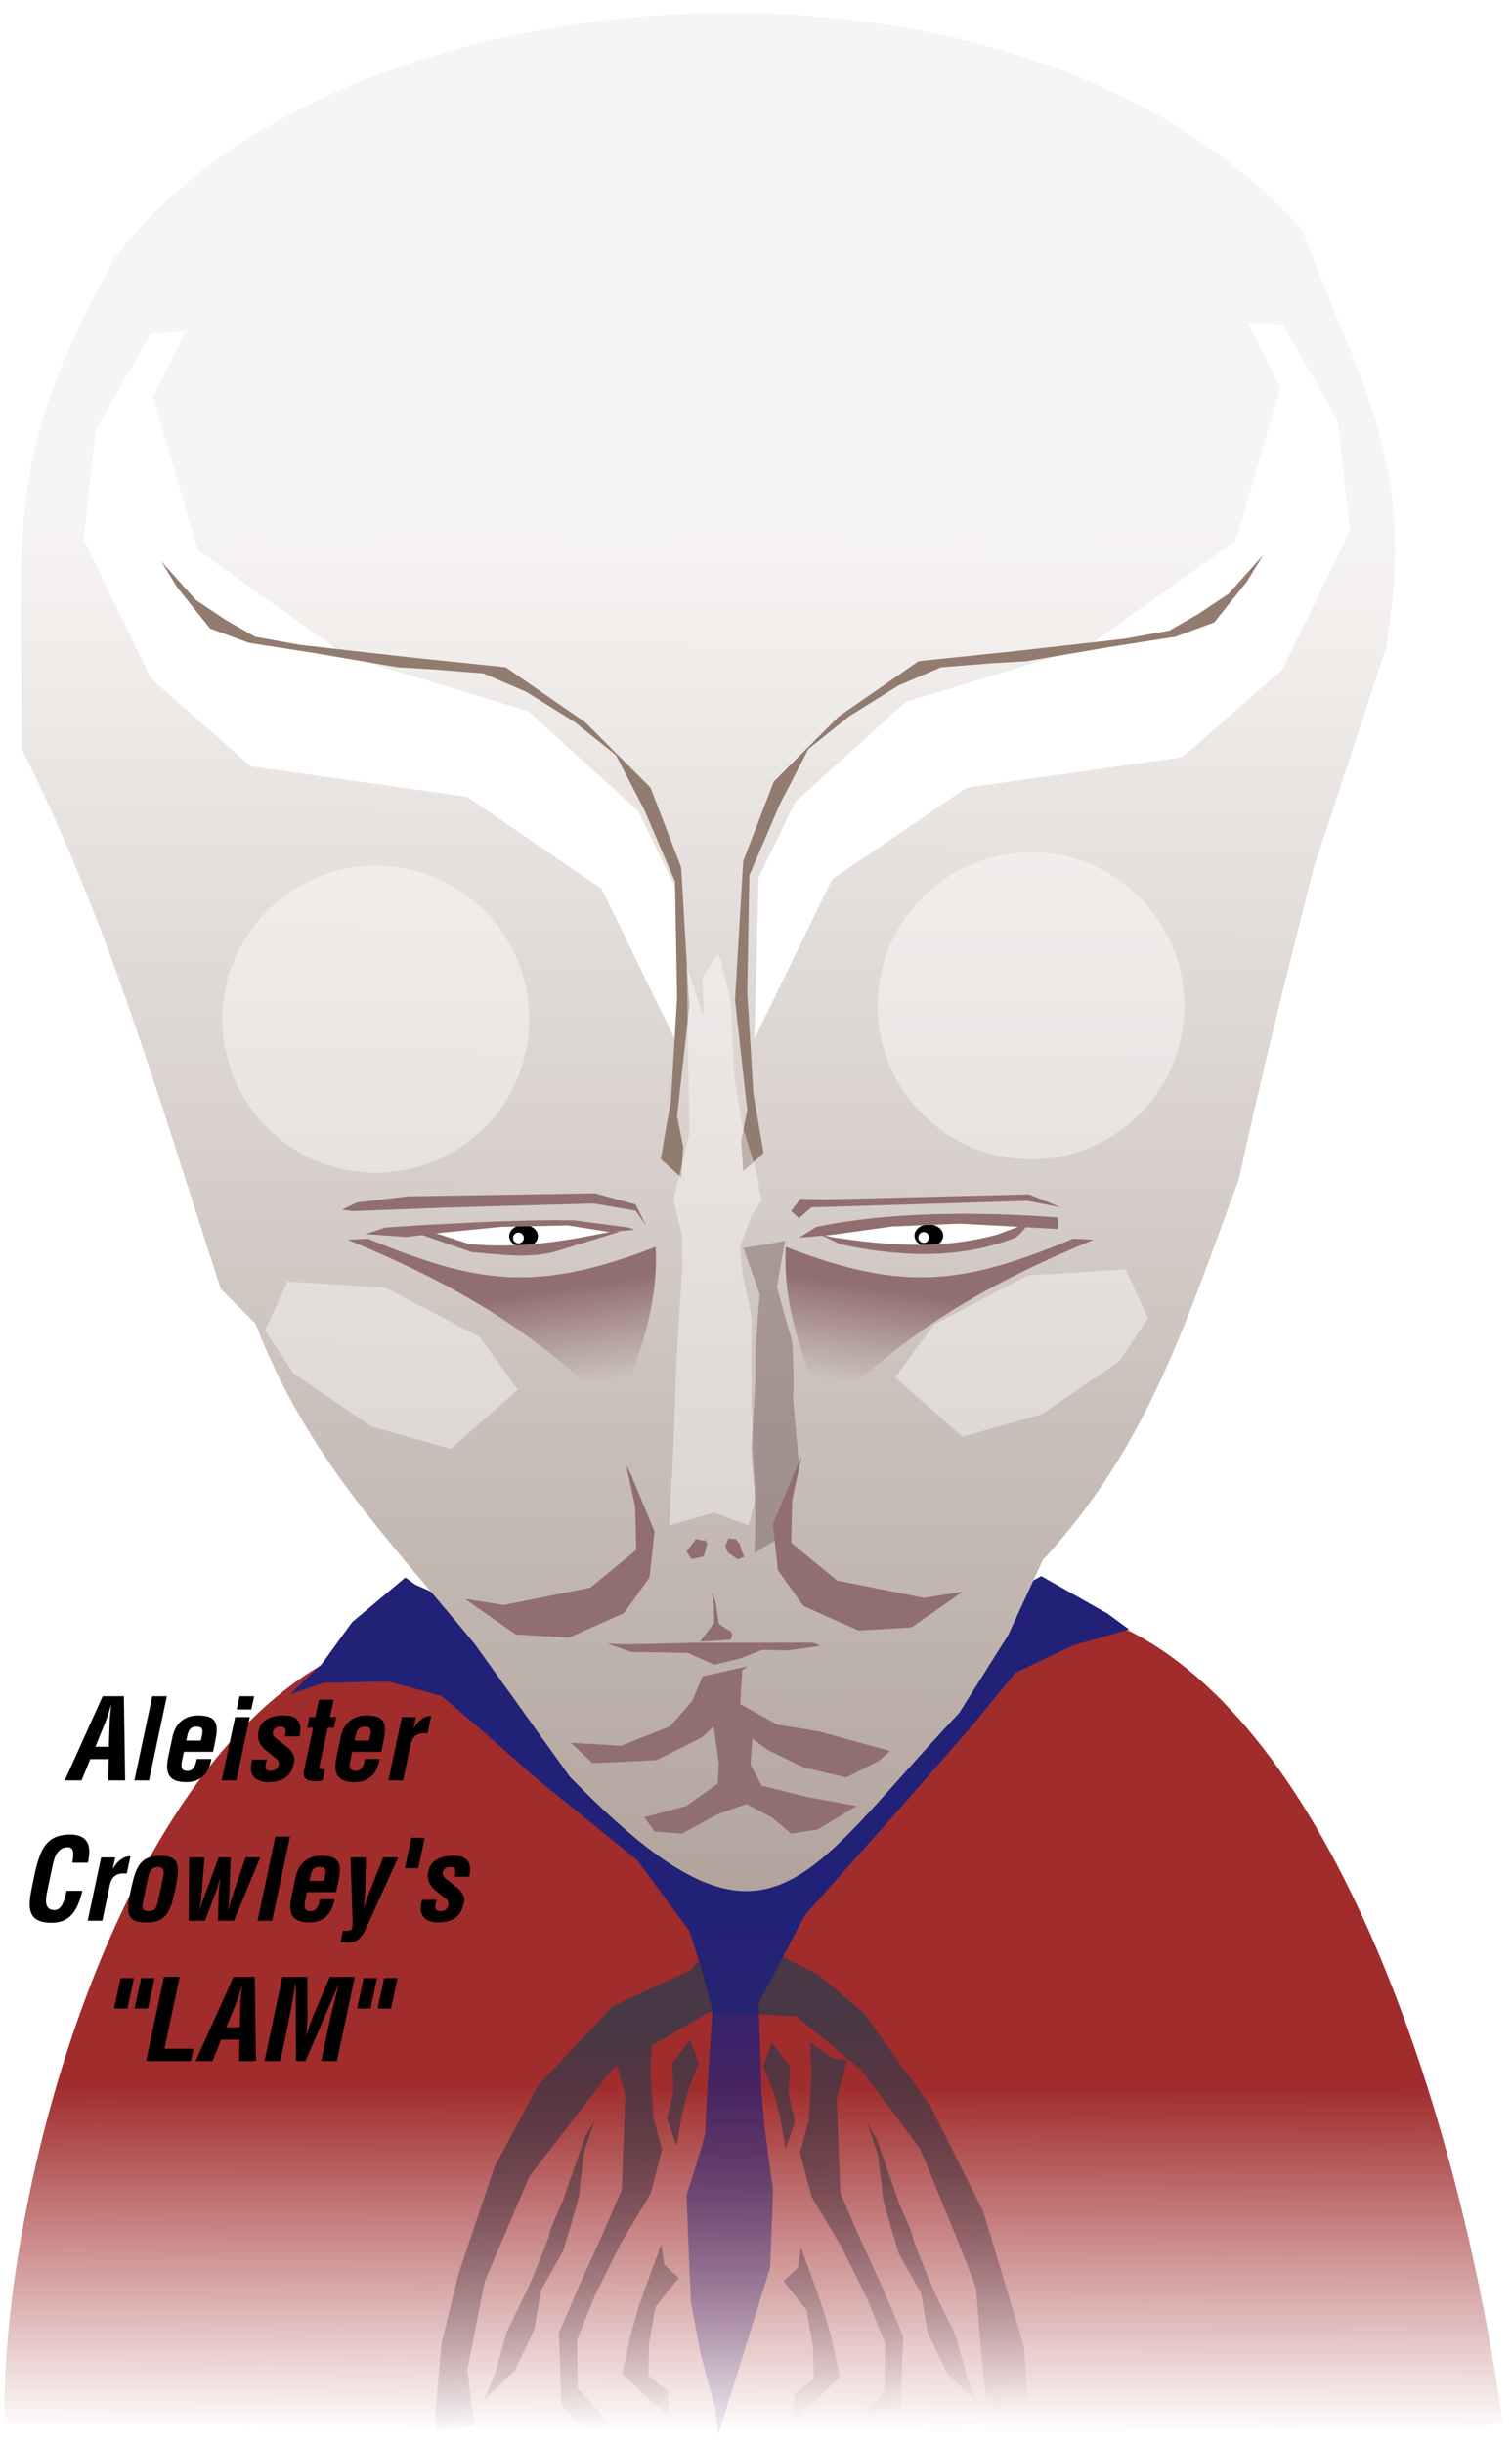 <?xml version="1.0" encoding="UTF-8" standalone="no"?>
<!-- Created with Inkscape (http://www.inkscape.org/) -->

<svg
   width="65mm"
   height="105mm"
   viewBox="0 0 65 105"
   version="1.1"
   id="svg5"
   xml:space="preserve"
   inkscape:version="1.2.2 (732a01da63, 2022-12-09)"
   sodipodi:docname="crowley_lam.svg"
   xmlns:inkscape="http://www.inkscape.org/namespaces/inkscape"
   xmlns:sodipodi="http://sodipodi.sourceforge.net/DTD/sodipodi-0.dtd"
   xmlns:xlink="http://www.w3.org/1999/xlink"
   xmlns="http://www.w3.org/2000/svg"
   xmlns:svg="http://www.w3.org/2000/svg"><sodipodi:namedview
     id="namedview7"
     pagecolor="#505050"
     bordercolor="#eeeeee"
     borderopacity="1"
     inkscape:showpageshadow="0"
     inkscape:pageopacity="0"
     inkscape:pagecheckerboard="0"
     inkscape:deskcolor="#505050"
     inkscape:document-units="mm"
     showgrid="false"
     inkscape:zoom="2.1341966"
     inkscape:cx="161.18478"
     inkscape:cy="266.61086"
     inkscape:window-width="1920"
     inkscape:window-height="1027"
     inkscape:window-x="-8"
     inkscape:window-y="-8"
     inkscape:window-maximized="1"
     inkscape:current-layer="layer1" /><defs
     id="defs2"><linearGradient
       inkscape:collect="always"
       id="linearGradient611"><stop
         style="stop-color:#212178;stop-opacity:1;"
         offset="0"
         id="stop607" /><stop
         style="stop-color:#212178;stop-opacity:0;"
         offset="1"
         id="stop609" /></linearGradient><linearGradient
       inkscape:collect="always"
       id="linearGradient603"><stop
         style="stop-color:#483745;stop-opacity:1;"
         offset="0"
         id="stop599" /><stop
         style="stop-color:#483745;stop-opacity:0;"
         offset="1"
         id="stop601" /></linearGradient><linearGradient
       inkscape:collect="always"
       id="linearGradient4679"><stop
         style="stop-color:#a02c2c;stop-opacity:0;"
         offset="0"
         id="stop4675" /><stop
         style="stop-color:#a02c2c;stop-opacity:1;"
         offset="1"
         id="stop4677" /></linearGradient><linearGradient
       inkscape:collect="always"
       id="linearGradient1039"><stop
         style="stop-color:#b2a49d;stop-opacity:1;"
         offset="0"
         id="stop1035" /><stop
         style="stop-color:#f7f5f4;stop-opacity:1;"
         offset="1"
         id="stop1037" /></linearGradient><linearGradient
       inkscape:collect="always"
       id="linearGradient804"><stop
         style="stop-color:#916f6f;stop-opacity:1;"
         offset="0"
         id="stop800" /><stop
         style="stop-color:#916f6f;stop-opacity:0;"
         offset="1"
         id="stop802" /></linearGradient><linearGradient
       inkscape:collect="always"
       xlink:href="#linearGradient804"
       id="linearGradient806"
       x1="28.7"
       y1="57.71"
       x2="29.32"
       y2="61.925"
       gradientUnits="userSpaceOnUse"
       gradientTransform="translate(-5.26,-2.279)" /><linearGradient
       inkscape:collect="always"
       xlink:href="#linearGradient804"
       id="linearGradient1032"
       gradientUnits="userSpaceOnUse"
       x1="28.7"
       y1="57.71"
       x2="29.32"
       y2="61.925"
       gradientTransform="matrix(-1,0,0,1,67.223,-2.279)" /><linearGradient
       inkscape:collect="always"
       xlink:href="#linearGradient1039"
       id="linearGradient1041"
       x1="36.696"
       y1="83.434"
       x2="36.944"
       y2="24.423"
       gradientUnits="userSpaceOnUse"
       gradientTransform="translate(-5.26,-2.279)" /><filter
       inkscape:collect="always"
       style="color-interpolation-filters:sRGB"
       id="filter3084"
       x="-0.067"
       y="-0.056"
       width="1.135"
       height="1.112"><feGaussianBlur
         inkscape:collect="always"
         stdDeviation="0.719"
         id="feGaussianBlur3086" /></filter><filter
       inkscape:collect="always"
       style="color-interpolation-filters:sRGB"
       id="filter3084-5"
       x="-0.067"
       y="-0.056"
       width="1.135"
       height="1.112"><feGaussianBlur
         inkscape:collect="always"
         stdDeviation="0.719"
         id="feGaussianBlur3086-6" /></filter><filter
       inkscape:collect="always"
       style="color-interpolation-filters:sRGB"
       id="filter3118"
       x="-0.075"
       y="-0.133"
       width="1.149"
       height="1.267"><feGaussianBlur
         inkscape:collect="always"
         stdDeviation="0.412"
         id="feGaussianBlur3120" /></filter><filter
       inkscape:collect="always"
       style="color-interpolation-filters:sRGB"
       id="filter3122"
       x="-0.08"
       y="-0.142"
       width="1.159"
       height="1.285"><feGaussianBlur
         inkscape:collect="always"
         stdDeviation="0.44"
         id="feGaussianBlur3124" /></filter><filter
       inkscape:collect="always"
       style="color-interpolation-filters:sRGB"
       id="filter3180"
       x="-0.31"
       y="-0.31"
       width="1.62"
       height="1.62"><feGaussianBlur
         inkscape:collect="always"
         stdDeviation="1.506"
         id="feGaussianBlur3182" /></filter><filter
       inkscape:collect="always"
       style="color-interpolation-filters:sRGB"
       id="filter3272"
       x="-0.093"
       y="-0.08"
       width="1.186"
       height="1.16"><feGaussianBlur
         inkscape:collect="always"
         stdDeviation="0.881"
         id="feGaussianBlur3274" /></filter><filter
       inkscape:collect="always"
       style="color-interpolation-filters:sRGB"
       id="filter3272-4"
       x="-0.093"
       y="-0.08"
       width="1.186"
       height="1.16"><feGaussianBlur
         inkscape:collect="always"
         stdDeviation="0.881"
         id="feGaussianBlur3274-0" /></filter><filter
       inkscape:collect="always"
       style="color-interpolation-filters:sRGB"
       id="filter3180-2"
       x="-0.31"
       y="-0.31"
       width="1.62"
       height="1.62"><feGaussianBlur
         inkscape:collect="always"
         stdDeviation="1.506"
         id="feGaussianBlur3182-5" /></filter><filter
       inkscape:collect="always"
       style="color-interpolation-filters:sRGB"
       id="filter3393"
       x="-0.204"
       y="-0.033"
       width="1.408"
       height="1.066"><feGaussianBlur
         inkscape:collect="always"
         stdDeviation="0.337"
         id="feGaussianBlur3395" /></filter><filter
       inkscape:collect="always"
       style="color-interpolation-filters:sRGB"
       id="filter3453"
       x="-0.934"
       y="-0.168"
       width="2.868"
       height="1.336"><feGaussianBlur
         inkscape:collect="always"
         stdDeviation="0.938"
         id="feGaussianBlur3455" /></filter><filter
       inkscape:collect="always"
       style="color-interpolation-filters:sRGB"
       id="filter3459"
       x="-0.272"
       y="-0.411"
       width="1.544"
       height="1.823"><feGaussianBlur
         inkscape:collect="always"
         stdDeviation="1.232"
         id="feGaussianBlur3461" /></filter><filter
       inkscape:collect="always"
       style="color-interpolation-filters:sRGB"
       id="filter3459-8"
       x="-0.272"
       y="-0.411"
       width="1.544"
       height="1.823"><feGaussianBlur
         inkscape:collect="always"
         stdDeviation="1.232"
         id="feGaussianBlur3461-2" /></filter><filter
       inkscape:collect="always"
       style="color-interpolation-filters:sRGB"
       id="filter3663"
       x="-0.38"
       y="-0.246"
       width="1.76"
       height="1.492"><feGaussianBlur
         inkscape:collect="always"
         stdDeviation="0.218"
         id="feGaussianBlur3665" /></filter><filter
       inkscape:collect="always"
       style="color-interpolation-filters:sRGB"
       id="filter3669"
       x="-0.291"
       y="-0.319"
       width="1.582"
       height="1.637"><feGaussianBlur
         inkscape:collect="always"
         stdDeviation="0.989"
         id="feGaussianBlur3671" /></filter><filter
       inkscape:collect="always"
       style="color-interpolation-filters:sRGB"
       id="filter3669-7"
       x="-0.291"
       y="-0.319"
       width="1.582"
       height="1.637"><feGaussianBlur
         inkscape:collect="always"
         stdDeviation="0.989"
         id="feGaussianBlur3671-3" /></filter><filter
       inkscape:collect="always"
       style="color-interpolation-filters:sRGB"
       id="filter3784"
       x="-0.168"
       y="-0.32"
       width="1.335"
       height="1.64"><feGaussianBlur
         inkscape:collect="always"
         stdDeviation="0.959"
         id="feGaussianBlur3786" /></filter><linearGradient
       inkscape:collect="always"
       xlink:href="#linearGradient4679"
       id="linearGradient4681"
       x1="29.41"
       y1="106.787"
       x2="29.444"
       y2="91.864"
       gradientUnits="userSpaceOnUse"
       gradientTransform="translate(-5.26,-2.279)" /><filter
       inkscape:collect="always"
       style="color-interpolation-filters:sRGB"
       id="filter4709"
       x="-0.023"
       y="-0.027"
       width="1.045"
       height="1.054"><feGaussianBlur
         inkscape:collect="always"
         stdDeviation="0.241"
         id="feGaussianBlur4711" /></filter><filter
       inkscape:collect="always"
       style="color-interpolation-filters:sRGB"
       id="filter4782"
       x="-0.02"
       y="-0.019"
       width="1.039"
       height="1.038"><feGaussianBlur
         inkscape:collect="always"
         stdDeviation="0.294"
         id="feGaussianBlur4784" /></filter><linearGradient
       inkscape:collect="always"
       xlink:href="#linearGradient603"
       id="linearGradient605"
       x1="27.394"
       y1="87.093"
       x2="28.315"
       y2="104.274"
       gradientUnits="userSpaceOnUse" /><linearGradient
       inkscape:collect="always"
       xlink:href="#linearGradient611"
       id="linearGradient613"
       x1="31.602"
       y1="82.841"
       x2="31.383"
       y2="105.94"
       gradientUnits="userSpaceOnUse" /></defs><g
     inkscape:label="Layer 1"
     inkscape:groupmode="layer"
     id="layer1"><path
       style="fill:url(#linearGradient4681);fill-opacity:1;stroke-width:0.321;stroke-miterlimit:3.6"
       d="M 13.894,71.485 C 4.642,76.795 0.006,94.838 0.195,104.09 l 18.286,0.124 27.894,0.31 16.922,-0.248 1.302,-0.186 C 62.854,91.485 57.659,74.687 48.545,70.059 l -3.843,-1.054 -17.852,-0.434 -9.298,1.55 z"
       id="path4570"
       sodipodi:nodetypes="ccccccccccc" /><path
       id="path4683"
       style="fill:url(#linearGradient605);stroke-width:0.321;stroke-miterlimit:3.6;filter:url(#filter4709);fill-opacity:1"
       d="M 32.924 83.696 L 29.949 84.316 L 29.701 84.626 L 26.353 86.176 L 23.13 89.585 L 21.271 93.056 L 19.721 97.643 L 18.977 100.681 L 18.729 103.47 L 18.729 104.4 L 20.403 104.276 L 20.093 101.796 L 20.836 98.015 L 22.758 93.49 L 26.353 88.841 L 26.54 88.732 L 26.881 90.019 L 26.819 91.755 L 26.726 94.079 L 25.95 95.877 L 24.959 98.046 L 24.029 100.216 L 24.091 101.982 L 24.122 103.284 L 25.114 104.369 L 26.477 104.988 L 25.764 103.594 L 24.835 102.602 L 24.804 100.526 L 25.579 98.604 L 26.726 96.31 L 27.965 94.234 L 28.461 92.343 L 28.089 90.948 L 27.965 88.965 L 28.015 87.874 L 30.507 86.424 L 34.226 86.61 L 37.015 88.903 L 39.557 92.312 C 39.557 92.312 41.974 98.139 41.974 98.387 C 41.974 98.635 42.222 101.486 42.222 101.486 L 42.408 103.408 L 42.656 104.338 L 44.268 104.09 L 44.02 100.805 L 42.284 95.04 L 39.99 90.453 L 37.139 86.486 L 35.155 84.812 L 32.924 83.696 z M 29.67 87.632 L 28.895 88.624 L 28.957 89.833 L 28.678 91.01 L 29.081 92.188 L 29.329 90.763 L 29.607 89.74 L 30.042 88.624 L 29.67 87.632 z M 34.828 87.735 L 34.89 89.098 L 34.766 91.082 L 34.394 92.477 L 34.89 94.367 L 36.13 96.444 L 37.277 98.738 L 38.052 100.659 L 38.021 102.736 L 37.091 103.728 L 36.378 105.122 L 37.742 104.502 L 38.734 103.417 L 38.765 102.116 L 38.827 100.349 L 37.897 98.18 L 36.905 96.01 L 36.13 94.212 L 36.037 91.888 L 35.975 90.153 L 36.409 88.51 L 35.727 88.386 L 34.828 87.735 z M 33.186 87.766 L 32.814 88.758 L 33.248 89.874 L 33.527 90.896 L 33.775 92.322 L 34.178 91.144 L 33.899 89.967 L 33.961 88.758 L 33.186 87.766 z M 25.579 91.041 L 25.145 91.817 L 24.184 94.575 C 24.184 94.575 23.657 95.691 23.626 95.939 C 23.595 96.187 22.727 98.232 22.727 98.232 L 21.767 100.216 L 21.302 101.92 L 20.805 103.098 L 22.138 101.827 L 22.975 100.061 L 23.254 98.387 L 24.215 96.682 C 24.215 96.682 24.897 94.42 24.897 94.296 C 24.897 94.172 25.114 92.405 25.114 92.405 L 25.579 91.041 z M 37.277 91.175 L 37.742 92.539 C 37.742 92.539 37.959 94.305 37.959 94.429 C 37.959 94.553 38.641 96.816 38.641 96.816 L 39.601 98.521 L 39.88 100.194 L 40.717 101.961 L 42.05 103.231 L 41.554 102.054 L 41.089 100.349 L 40.128 98.366 C 40.128 98.366 39.261 96.32 39.23 96.072 C 39.199 95.824 38.672 94.708 38.672 94.708 L 37.711 91.95 L 37.277 91.175 z M 28.43 96.403 L 27.748 98.263 L 27.438 99.162 L 27.097 100.34 L 26.757 101.982 L 27.81 102.974 L 28.74 103.811 L 28.709 102.726 L 27.872 102.044 L 27.903 100.681 L 28.182 99.1 L 29.174 97.86 L 28.554 97.271 L 28.43 96.403 z M 34.425 96.537 L 34.301 97.405 L 33.682 97.994 L 34.673 99.233 L 34.952 100.814 L 34.983 102.178 L 34.147 102.86 L 34.116 103.945 L 35.045 103.107 L 36.099 102.116 L 35.758 100.473 L 35.417 99.295 L 35.107 98.397 L 34.425 96.537 z " /><path
       style="fill:url(#linearGradient613);stroke-width:0.321;stroke-miterlimit:3.6;filter:url(#filter4782);fill-opacity:1"
       d="m 17.427,67.766 -2.294,1.922 -1.302,1.798 -1.364,1.302 1.426,-0.496 2.789,-0.062 2.294,0.62 1.674,1.426 2.541,2.232 4.215,3.409 2.232,3.037 0.496,1.55 0.496,1.86 -0.186,2.789 c 0,0 -0.124,2.17 -0.124,2.417 0,0.248 -0.806,2.727 -0.806,2.727 l 0.062,1.612 0.124,2.975 0.434,2.294 0.62,2.293 0.124,1.116 1.178,-3.781 1.054,-3.409 0.124,-3.285 -0.372,-2.789 -0.124,-1.364 -0.124,-3.905 1.984,-3.781 4.029,-4.525 3.037,-3.471 1.984,-2.417 2.479,-1.178 2.417,-0.682 -0.93,-0.682 -2.851,-1.612 -1.24,0.682 c 0,0 -1.364,1.612 -1.364,1.86 0,0.248 -1.426,1.674 -1.426,1.674 l -1.736,2.541 -1.798,1.426 -0.744,2.603 -1.55,1.24 -2.665,0.744 -3.347,-1.674 c 0,0 -2.417,-2.17 -2.851,-2.665 -0.434,-0.496 -3.161,-3.223 -3.161,-3.223 0,0 -2.294,-2.17 -2.603,-2.789 -0.31,-0.62 -1.054,-1.364 -1.364,-1.55 -0.31,-0.186 -1.054,-0.496 -1.054,-0.496 z"
       id="path4514"
       sodipodi:nodetypes="ccccccccccccccscccccccccccccccccccccscccccccscsscc" /><path
       style="fill:url(#linearGradient1041);fill-opacity:1;stroke-width:0.321;stroke-miterlimit:3.6"
       d="m 56.479,37.268 3.099,-9.422 C 60.876,20.011 58.772,17.224 55.983,9.87 43.732,-3.841 14.358,-1.566 4.906,11.11 0.147,19.713 0.939,22.574 0.939,32.185 c 3.735,7.389 5.984,15.344 8.554,23.183 l 1.488,1.488 c 2.187,5.698 5.656,9.188 9.422,13.761 l 4.091,5.703 c 8.602,8.837 9.946,4.429 16.736,-2.727 l 2.108,-3.347 1.488,-3.223 c 4.533,-4.922 6.117,-10.13 8.43,-16.364 0.976,-4.488 2.085,-8.941 3.223,-13.389 z"
       id="path516"
       sodipodi:nodetypes="cccccccccccccc" /><path
       style="fill:#ffffff;stroke-width:0.321;stroke-miterlimit:3.6"
       d="m 26.384,52.811 -1.736,-0.217 -2.417,-0.031 -3.146,0.186 -0.558,0.186 0.325,0.325 2.929,0.527 2.355,-0.232 1.488,-0.387 z"
       id="path3590" /><g
       id="g706"
       transform="translate(-5.26,-2.279)"><ellipse
         style="fill:#000000;stroke-width:0.305;stroke-miterlimit:3.6"
         id="path460"
         cx="27.767"
         cy="55.38"
         rx="0.617"
         ry="0.48" /><circle
         style="fill:#ffffff;stroke-width:0.321;stroke-miterlimit:3.6"
         id="path406"
         cx="27.547"
         cy="55.459"
         r="0.232" /></g><path
       style="fill:#ffffff;stroke-width:0.321;stroke-miterlimit:3.6"
       d="m 43.47,52.499 -3.397,-0.099 -3.419,0.296 -1.468,0.318 0.526,0.153 4.35,0.537 3.331,-0.592 0.931,-0.8 z"
       id="path3592" /><g
       id="g706-1"
       transform="translate(12.163,-2.301)"><ellipse
         style="fill:#000000;stroke-width:0.305;stroke-miterlimit:3.6"
         id="path460-1"
         cx="27.767"
         cy="55.38"
         rx="0.617"
         ry="0.48" /><circle
         style="fill:#ffffff;stroke-width:0.321;stroke-miterlimit:3.6"
         id="path406-2"
         cx="27.547"
         cy="55.459"
         r="0.232" /></g><path
       style="fill:#916f6f;stroke-width:0.321;stroke-miterlimit:3.6"
       d="m 15.144,52.028 4.032,-0.153 6.334,-0.175 1.819,0.307 0.438,0.636 -0.438,-0.899 -1.753,-0.482 -8.043,0.131 -2.192,0.263 -0.636,0.307 z"
       id="path626" /><path
       style="fill:#916f6f;stroke-width:0.321;stroke-miterlimit:3.6"
       d="m 34.35,52.331 0.527,-0.465 9.298,-0.279 1.426,0.279 -1.364,-0.558 -8.802,0.217 -1.023,-0.031 -0.403,0.527 z"
       id="path682" /><path
       style="fill:#916f6f;stroke-width:0.321;stroke-miterlimit:3.6"
       d="m 27.035,52.734 -2.355,-0.31 c -2.256,-0.035 -4.505,0.098 -6.757,0.217 l -1.364,0.093 -0.837,0.279 1.736,0.124 1.55,-0.186 2.541,-0.248 2.851,-0.062 1.767,0.279 1.116,-0.093 z"
       id="path684"
       sodipodi:nodetypes="cccccccccccc" /><path
       style="fill:#916f6f;stroke-width:0.321;stroke-miterlimit:3.6"
       d="m 45.476,52.3 c -3.467,-0.269 -7.338,-0.232 -10.383,0.403 l -0.744,0.465 1.426,-0.124 2.572,-0.356 2.929,-0.124 4.2,0.232 z"
       id="path686"
       sodipodi:nodetypes="cccccccc" /><path
       style="fill:#916f6f;stroke-width:0.321;stroke-miterlimit:3.6"
       d="m 17.939,52.982 2.34,0.806 c 1.194,0.096 2.339,0.279 3.502,0 l 2.882,-0.883 -0.279,-0.015 -1.457,0.279 c -1.735,0.301 -3.069,0.411 -4.742,0.279 l -1.426,-0.465 -0.279,-0.062 z"
       id="path688"
       sodipodi:nodetypes="cccccccccc" /><path
       style="fill:#916f6f;stroke-width:0.321;stroke-miterlimit:3.6"
       d="m 35.713,53.137 c 2.585,0.397 4.742,0.534 7.128,-0.093 l 1.426,-0.527 c 0,0 -0.496,0.62 -0.62,0.651 -2.471,0.975 -5.136,0.798 -7.531,0.279 -0.124,-0.062 -0.496,-0.248 -0.775,-0.372 -0.279,-0.124 0.372,0.062 0.372,0.062 z"
       id="path690"
       sodipodi:nodetypes="cccccscc" /><path
       style="fill:url(#linearGradient806);fill-opacity:1;stroke-width:0.321;stroke-miterlimit:3.6;filter:url(#filter3118)"
       d="m 28.183,53.562 c -5.126,1.987 -7.684,1.588 -12.36,-0.351 l -0.877,0.044 c 5.467,2.266 8.148,4.181 11.571,7.364 0.968,-2.284 1.8,-4.57 1.666,-7.057 z"
       id="path700"
       sodipodi:nodetypes="ccccc" /><path
       style="fill:url(#linearGradient1032);fill-opacity:1;stroke-width:0.321;stroke-miterlimit:3.6;filter:url(#filter3122)"
       d="m 33.78,53.562 c 5.126,1.987 7.684,1.588 12.36,-0.351 l 0.877,0.044 C 41.55,55.522 38.869,57.436 35.445,60.619 34.477,58.335 33.645,56.05 33.78,53.562 Z"
       id="path700-5"
       sodipodi:nodetypes="ccccc" /><path
       style="fill:#ffffff;stroke-width:0.321;stroke-miterlimit:3.6;filter:url(#filter3084)"
       d="m 55.052,16.656 -1.929,6.575 -6.399,4.558 -7.802,2.367 -4.734,4.295 -1.578,3.244 -0.175,6.925 3.331,-6.838 5.786,-3.945 9.292,-1.315 4.295,-3.769 2.893,-5.961 -0.526,-4.734 -2.367,-4.12 -1.49,-0.088 z"
       id="path3082" /><path
       style="fill:#ffffff;stroke-width:0.321;stroke-miterlimit:3.6;filter:url(#filter3084-5)"
       d="m 55.666,27.219 -1.929,6.575 -6.399,4.558 -7.802,2.367 -4.734,4.295 -1.578,3.244 -0.175,6.925 3.331,-6.838 5.786,-3.945 9.292,-1.315 4.295,-3.769 2.893,-5.961 -0.526,-4.734 -2.367,-4.12 -1.49,-0.088 z"
       id="path3082-2"
       transform="matrix(-1,0,0,1,62.24,-10.169)" /><circle
       style="opacity:0.642;fill:#ffffff;stroke-width:0.321;stroke-miterlimit:3.6;filter:url(#filter3180)"
       id="path3178"
       cx="22.661"
       cy="44.839"
       r="5.83"
       transform="matrix(1.131,0,0,1.131,-9.474,-6.926)" /><circle
       style="opacity:0.642;fill:#ffffff;stroke-width:0.321;stroke-miterlimit:3.6;filter:url(#filter3180-2)"
       id="path3178-9"
       cx="22.661"
       cy="44.839"
       r="5.83"
       transform="matrix(1.131,0,0,1.131,18.694,-7.507)" /><path
       style="mix-blend-mode:normal;fill:#917c6f;stroke-width:0.321;stroke-miterlimit:3.6;filter:url(#filter3272)"
       d="m 28.406,49.792 0.438,-2.542 0.263,-4.383 -0.088,-4.997 -1.315,-3.068 -1.227,-2.367 -1.753,-1.403 -2.104,-1.315 -1.841,-0.789 -2.192,-0.175 -1.49,-0.088 L 13.503,28.052 10.698,27.614 9.032,27 l -1.403,-1.753 -0.701,-1.14 1.49,1.666 1.315,0.877 1.227,0.701 1.929,0.351 4.646,0.526 4.208,0.438 3.419,2.367 2.805,2.805 1.315,3.419 0.351,5.961 -0.526,4.734 0.263,1.315 -0.088,1.315 z"
       id="path3216" /><path
       style="mix-blend-mode:normal;fill:#917c6f;stroke-width:0.321;stroke-miterlimit:3.6;filter:url(#filter3272-4)"
       d="m 63.599,54.351 0.438,-2.542 0.263,-4.383 -0.088,-4.997 -1.315,-3.068 -1.227,-2.367 -1.753,-1.403 -2.104,-1.315 -1.841,-0.789 -2.192,-0.175 -1.49,-0.088 -3.594,-0.614 -2.805,-0.438 -1.666,-0.614 -1.403,-1.753 -0.701,-1.14 1.49,1.666 1.315,0.877 1.227,0.701 1.929,0.351 4.646,0.526 4.208,0.438 3.419,2.367 2.805,2.805 1.315,3.419 0.351,5.961 -0.526,4.734 0.263,1.315 -0.088,1.315 z"
       id="path3216-3"
       transform="matrix(-1,0,0,1,96.425,-4.821)" /><path
       style="opacity:0.642;mix-blend-mode:normal;fill:#ffffff;stroke-width:0.321;stroke-miterlimit:3.6;filter:url(#filter3393)"
       d="m 29.515,41.483 0.124,7.19 -0.682,2.851 0.372,1.612 v 1.302 l -0.248,4.029 -0.124,3.533 -0.186,3.533 1.915,-0.557 1.494,0.557 0.31,-1.178 -0.186,-4.029 v -3.657 c 0,-0.248 -0.372,-1.86 -0.372,-1.86 l -0.124,-1.24 0.496,-1.364 0.434,-0.62 -0.248,-1.364 -0.558,-1.798 -0.372,-2.232 c 0,0 -0.124,-2.541 -0.124,-2.851 0,-0.31 -0.31,-1.55 -0.31,-1.55 l -0.248,-0.868 -0.682,1.054 0.062,1.736 z"
       id="path3391"
       sodipodi:nodetypes="ccccccccccccscccccccsccccc" /><path
       style="opacity:0.642;fill:#6c5353;stroke-width:0.321;stroke-miterlimit:3.6;filter:url(#filter3453)"
       d="m 33.093,53.43 -1.14,0.175 0.701,1.972 -0.175,2.367 v 1.315 l -0.175,2.981 0.131,1.666 0.044,1.315 -0.044,1.49 1.14,-0.701 0.789,-2.893 -0.263,-2.937 c 0,0 0.044,-2.323 -0.088,-2.718 -0.131,-0.394 -0.614,-2.192 -0.614,-2.192 l 0.351,-1.972 z"
       id="path3397" /><path
       style="fill:#916f6f;stroke-width:0.321;stroke-miterlimit:3.6"
       d="m 30.305,66.201 -0.387,-0.093 -0.403,0.542 0.217,0.325 0.511,-0.108 0.062,-0.17 0.093,-0.403 -0.124,-0.201 z"
       id="path692" /><path
       style="fill:#916f6f;stroke-width:0.321;stroke-miterlimit:3.6"
       d="m 31.638,66.123 -0.325,-0.031 -0.139,0.325 0.124,0.279 0.418,0.294 0.279,-0.108 -0.124,-0.31 -0.062,-0.232 z"
       id="path694" /><path
       style="fill:#916f6f;stroke-width:0.321;stroke-miterlimit:3.6;filter:url(#filter3663)"
       d="m 30.682,68.925 0.022,0.789 -0.614,0.811 1.315,-0.088 c 0,0 0.153,-0.285 -0.022,-0.373 -0.175,-0.088 -0.482,-0.307 -0.482,-0.307 l -0.131,-0.92 -0.153,-0.438 z"
       id="path696" /><path
       style="fill:#916f6f;stroke-width:0.321;stroke-miterlimit:3.6"
       d="m 34.955,70.568 h -5.062 l -2.783,0.066 -0.986,-0.022 1.008,0.351 2.433,0.044 1.14,0.504 1.118,-0.263 0.942,-0.373 1.14,0.022 1.381,-0.197 z"
       id="path698" /><path
       style="opacity:0.642;mix-blend-mode:normal;fill:#ffffff;stroke-width:0.321;stroke-miterlimit:3.6;filter:url(#filter3459)"
       d="m 48.39,54.526 -4.208,0.263 -4.032,2.104 -1.666,2.279 2.893,2.542 3.419,-0.964 3.331,-2.279 1.227,-1.841 z"
       id="path3457" /><path
       style="opacity:0.642;mix-blend-mode:normal;fill:#ffffff;stroke-width:0.321;stroke-miterlimit:3.6;filter:url(#filter3459-8)"
       d="m 61.013,61.539 -4.208,0.263 -4.032,2.104 -1.666,2.279 2.893,2.542 3.419,-0.964 3.331,-2.279 1.227,-1.841 z"
       id="path3457-7"
       transform="matrix(-1,0,0,1,73.373,-6.487)" /><path
       style="fill:#916f6f;stroke-width:0.321;stroke-miterlimit:3.6;filter:url(#filter3669)"
       d="m 27.307,64.739 0.044,1.841 -1.972,1.622 -3.726,0.745 -1.666,-0.263 2.192,1.534 2.279,0.131 2.367,-1.052 1.096,-1.534 0.219,-1.972 -0.964,-2.323 -0.263,-0.57 z"
       id="path3667" /><path
       style="fill:#916f6f;stroke-width:0.321;stroke-miterlimit:3.6;filter:url(#filter3669-7)"
       d="m 44.05,70.042 0.044,1.841 -1.972,1.622 -3.726,0.745 -1.666,-0.263 2.192,1.534 2.279,0.131 2.367,-1.052 1.096,-1.534 0.219,-1.972 -0.964,-2.323 -0.263,-0.57 z"
       id="path3667-9"
       transform="matrix(-1,0,0,1,78.107,-5.61)" /><path
       style="fill:#916f6f;stroke-width:0.321;stroke-miterlimit:3.6;filter:url(#filter3784)"
       d="m 30.2,72.015 -0.438,1.052 -0.964,1.096 -2.104,0.833 -2.148,-0.131 0.92,0.877 2.761,-0.131 1.929,-0.964 0.526,-0.482 0.219,1.578 -0.044,0.877 -1.359,0.964 -1.797,0.482 0.438,0.614 1.183,0.088 1.534,-0.833 1.227,-0.438 1.096,0.57 0.833,0.701 1.14,-0.175 1.666,-1.008 -2.148,-0.394 -1.929,-0.482 -0.482,-0.92 0.088,-1.096 0.657,0.482 1.534,0.745 1.841,0.438 1.446,-0.745 0.438,-0.394 -3.024,-0.833 -1.841,-0.307 -1.578,-0.877 0.088,-1.446 0.219,-0.175 z"
       id="path3782" /><g
       aria-label="Aleister
Crowley's
&quot;LAM&quot;"
       id="text1276"
       style="font-style:oblique;font-weight:bold;font-stretch:condensed;font-size:3.528px;font-family:'Helvetica LT Std';-inkscape-font-specification:'Helvetica LT Std Bold Oblique Condensed';text-align:center;text-anchor:middle;stroke-width:0.321;stroke-miterlimit:3.6"
       transform="matrix(1.367,0,0,1.367,-7.417,-32.488)"><path
         d="M 7.992,79.715 8.264,79.045 H 8.842 L 8.831,79.715 H 9.361 L 9.322,77.069 H 8.655 l -1.192,2.646 z m 0.741,-1.81 c 0.049,-0.123 0.088,-0.243 0.127,-0.367 0.018,-0.06 0.035,-0.12 0.056,-0.176 h 0.007 c -0.007,0.056 -0.011,0.116 -0.021,0.176 -0.011,0.123 -0.028,0.243 -0.028,0.367 l -0.025,0.751 H 8.426 Z"
         id="path1332" /><path
         d="M 10.112,79.715 10.673,77.069 H 10.214 L 9.653,79.715 Z"
         id="path1334" /><path
         d="m 10.726,78.932 c -0.134,0.586 0.028,0.836 0.557,0.836 0.469,0 0.713,-0.282 0.79,-0.727 h -0.459 c -0.046,0.25 -0.123,0.374 -0.293,0.374 -0.138,0 -0.226,-0.049 -0.173,-0.31 l 0.06,-0.289 h 0.917 l 0.056,-0.268 c 0.116,-0.543 0.12,-0.875 -0.519,-0.875 -0.452,0 -0.748,0.268 -0.825,0.737 z m 0.557,-0.469 0.018,-0.081 c 0.039,-0.18 0.067,-0.356 0.296,-0.356 0.183,0 0.222,0.064 0.183,0.265 l -0.039,0.173 z"
         id="path1336" /><path
         d="m 12.857,79.715 0.423,-1.99 h -0.459 l -0.423,1.99 z m 0.473,-2.23 0.088,-0.416 h -0.459 l -0.088,0.416 z"
         id="path1338" /><path
         d="m 13.361,79.059 c -0.183,0.607 0.25,0.709 0.494,0.709 0.635,0 0.794,-0.36 0.829,-0.706 0.014,-0.134 -0.127,-0.325 -0.229,-0.392 l -0.321,-0.254 c -0.074,-0.06 -0.148,-0.113 -0.123,-0.229 0.025,-0.113 0.12,-0.162 0.229,-0.162 0.081,0 0.131,0.021 0.155,0.071 0.025,0.049 0.021,0.123 -0.011,0.236 h 0.459 c 0.102,-0.427 -0.053,-0.66 -0.497,-0.66 -0.441,0 -0.723,0.176 -0.787,0.483 -0.06,0.286 0.049,0.469 0.243,0.628 l 0.215,0.173 c 0.074,0.06 0.191,0.123 0.173,0.236 0.007,0.127 -0.106,0.222 -0.236,0.222 -0.106,0 -0.25,0.011 -0.134,-0.356 z"
         id="path1340" /><path
         d="m 15.647,79.362 c -0.056,0.007 -0.187,0.018 -0.18,-0.067 l 0.265,-1.235 h 0.194 l 0.071,-0.335 h -0.194 l 0.116,-0.547 h -0.462 l -0.116,0.547 h -0.183 l -0.071,0.335 h 0.187 l -0.289,1.348 c -0.078,0.37 0.31,0.346 0.589,0.314 z"
         id="path1342" /><path
         d="m 16.018,78.932 c -0.134,0.586 0.028,0.836 0.557,0.836 0.469,0 0.713,-0.282 0.79,-0.727 h -0.459 c -0.046,0.25 -0.123,0.374 -0.293,0.374 -0.138,0 -0.226,-0.049 -0.173,-0.31 l 0.06,-0.289 h 0.917 l 0.056,-0.268 c 0.116,-0.543 0.12,-0.875 -0.519,-0.875 -0.452,0 -0.748,0.268 -0.825,0.737 z m 0.557,-0.469 0.018,-0.081 c 0.039,-0.18 0.067,-0.356 0.296,-0.356 0.183,0 0.222,0.064 0.183,0.265 l -0.039,0.173 z"
         id="path1344" /><path
         d="m 18.505,77.725 h -0.441 l -0.423,1.99 h 0.459 l 0.243,-1.15 c 0.071,-0.293 0.279,-0.356 0.526,-0.332 l 0.116,-0.543 c -0.067,0.004 -0.155,-0.004 -0.307,0.106 -0.081,0.056 -0.155,0.138 -0.24,0.282 h -0.007 z"
         id="path1346" /><path
         d="m 7.521,83.183 c -0.046,0.169 -0.109,0.607 -0.381,0.607 -0.339,0 -0.279,-0.356 -0.233,-0.575 l 0.155,-0.734 c 0.042,-0.205 0.109,-0.667 0.497,-0.667 0.243,0 0.159,0.318 0.145,0.487 h 0.487 c 0.018,-0.067 0.025,-0.134 0.032,-0.201 0.06,-0.452 -0.138,-0.677 -0.579,-0.684 -0.79,0 -0.949,0.501 -1.115,1.175 l -0.078,0.377 c -0.152,0.706 -0.208,1.221 0.603,1.221 0.55,0 0.79,-0.37 0.921,-0.854 0.014,-0.049 0.028,-0.102 0.042,-0.152 z"
         id="path1348" /><path
         d="M 9.048,82.135 H 8.607 L 8.184,84.125 H 8.643 L 8.886,82.974 c 0.071,-0.293 0.279,-0.356 0.526,-0.332 l 0.116,-0.543 c -0.067,0.004 -0.155,-0.004 -0.307,0.106 -0.081,0.056 -0.155,0.138 -0.24,0.282 h -0.007 z"
         id="path1350" /><path
         d="m 10.072,82.812 c 0.039,-0.187 0.081,-0.377 0.325,-0.377 0.229,0 0.187,0.191 0.148,0.377 l -0.141,0.663 c -0.053,0.243 -0.092,0.349 -0.303,0.349 -0.222,0 -0.222,-0.106 -0.169,-0.349 z m -0.046,1.365 c 0.589,0.011 0.751,-0.286 0.896,-0.977 0.141,-0.681 0.229,-1.118 -0.452,-1.118 -0.691,0 -0.79,0.437 -0.938,1.118 -0.152,0.691 -0.113,0.988 0.494,0.977 z"
         id="path1352" /><path
         d="m 12.679,82.135 h -0.377 l -0.452,1.228 c -0.056,0.141 -0.099,0.282 -0.138,0.427 h -0.007 c 0.021,-0.088 0.053,-0.381 0.056,-0.441 l 0.095,-1.214 h -0.483 l -0.014,1.99 h 0.512 l 0.317,-0.833 c 0.06,-0.155 0.106,-0.314 0.148,-0.473 h 0.014 c -0.025,0.169 -0.046,0.335 -0.049,0.501 l -0.018,0.804 h 0.501 l 0.825,-1.99 h -0.462 l -0.409,1.206 c -0.021,0.06 -0.113,0.353 -0.131,0.441 h -0.011 c 0.021,-0.145 0.039,-0.286 0.042,-0.427 z"
         id="path1354" /><path
         d="m 13.984,84.125 0.561,-2.646 h -0.459 l -0.561,2.646 z"
         id="path1356" /><path
         d="m 14.598,83.341 c -0.134,0.586 0.028,0.836 0.557,0.836 0.469,0 0.713,-0.282 0.79,-0.727 h -0.459 c -0.046,0.25 -0.123,0.374 -0.293,0.374 -0.138,0 -0.226,-0.049 -0.173,-0.31 l 0.06,-0.289 h 0.917 l 0.056,-0.268 c 0.116,-0.543 0.12,-0.875 -0.519,-0.875 -0.452,0 -0.748,0.268 -0.825,0.737 z m 0.557,-0.469 0.018,-0.081 c 0.039,-0.18 0.067,-0.356 0.296,-0.356 0.183,0 0.222,0.064 0.183,0.265 l -0.039,0.173 z"
         id="path1358" /><path
         d="m 16.45,82.135 0.064,1.961 c 0,0.071 0.004,0.183 -0.014,0.254 -0.025,0.127 -0.215,0.088 -0.289,0.088 l -0.074,0.356 c 0.614,0.092 0.684,-0.19 0.896,-0.642 l 0.914,-2.018 h -0.466 l -0.43,1.069 c -0.067,0.169 -0.127,0.342 -0.18,0.515 h -0.007 c 0.021,-0.176 0.042,-0.353 0.046,-0.529 l 0.025,-1.055 z"
         id="path1360" /><path
         d="m 18.577,82.474 0.205,-0.956 h -0.42 l -0.205,0.956 z"
         id="path1362" /><path
         d="m 18.7,83.468 c -0.183,0.607 0.25,0.709 0.494,0.709 0.635,0 0.794,-0.36 0.829,-0.706 0.014,-0.134 -0.127,-0.325 -0.229,-0.392 l -0.321,-0.254 c -0.074,-0.06 -0.148,-0.113 -0.123,-0.229 0.025,-0.113 0.12,-0.162 0.229,-0.162 0.081,0 0.131,0.021 0.155,0.071 0.025,0.049 0.021,0.123 -0.011,0.236 h 0.459 c 0.102,-0.427 -0.053,-0.66 -0.497,-0.66 -0.441,0 -0.723,0.176 -0.787,0.483 -0.06,0.286 0.049,0.469 0.243,0.628 l 0.215,0.173 c 0.074,0.06 0.191,0.123 0.173,0.236 0.007,0.127 -0.106,0.222 -0.236,0.222 -0.106,0 -0.25,0.011 -0.134,-0.356 z"
         id="path1364" /><path
         d="m 10.079,86.883 0.205,-0.956 H 9.863 l -0.205,0.956 z m -0.646,0 0.205,-0.956 H 9.218 l -0.205,0.956 z"
         id="path1366" /><path
         d="m 11.433,88.534 0.081,-0.388 h -0.917 l 0.48,-2.258 h -0.494 l -0.561,2.646 z"
         id="path1368" /><path
         d="m 12.107,88.534 0.272,-0.67 h 0.579 l -0.011,0.67 h 0.529 l -0.039,-2.646 H 12.77 l -1.192,2.646 z m 0.741,-1.81 c 0.049,-0.123 0.088,-0.243 0.127,-0.367 0.018,-0.06 0.035,-0.12 0.056,-0.176 h 0.007 c -0.007,0.056 -0.011,0.116 -0.021,0.176 -0.011,0.123 -0.028,0.243 -0.028,0.367 l -0.025,0.751 h -0.423 z"
         id="path1370" /><path
         d="m 14.414,87.702 c 0.113,-0.526 0.215,-1.051 0.293,-1.577 h 0.018 l 0.007,2.409 h 0.3 l 1.041,-2.409 h 0.007 c -0.141,0.526 -0.265,1.051 -0.377,1.577 l -0.176,0.833 h 0.494 l 0.561,-2.646 h -0.783 l -0.526,1.228 c -0.071,0.173 -0.127,0.349 -0.205,0.61 h -0.007 c 0.021,-0.205 0.035,-0.409 0.035,-0.61 l -0.004,-1.228 h -0.787 l -0.561,2.646 h 0.494 z"
         id="path1372" /><path
         d="m 17.723,86.883 0.205,-0.956 h -0.42 l -0.205,0.956 z m -0.646,0 0.205,-0.956 h -0.42 l -0.205,0.956 z"
         id="path1374" /></g></g></svg>
